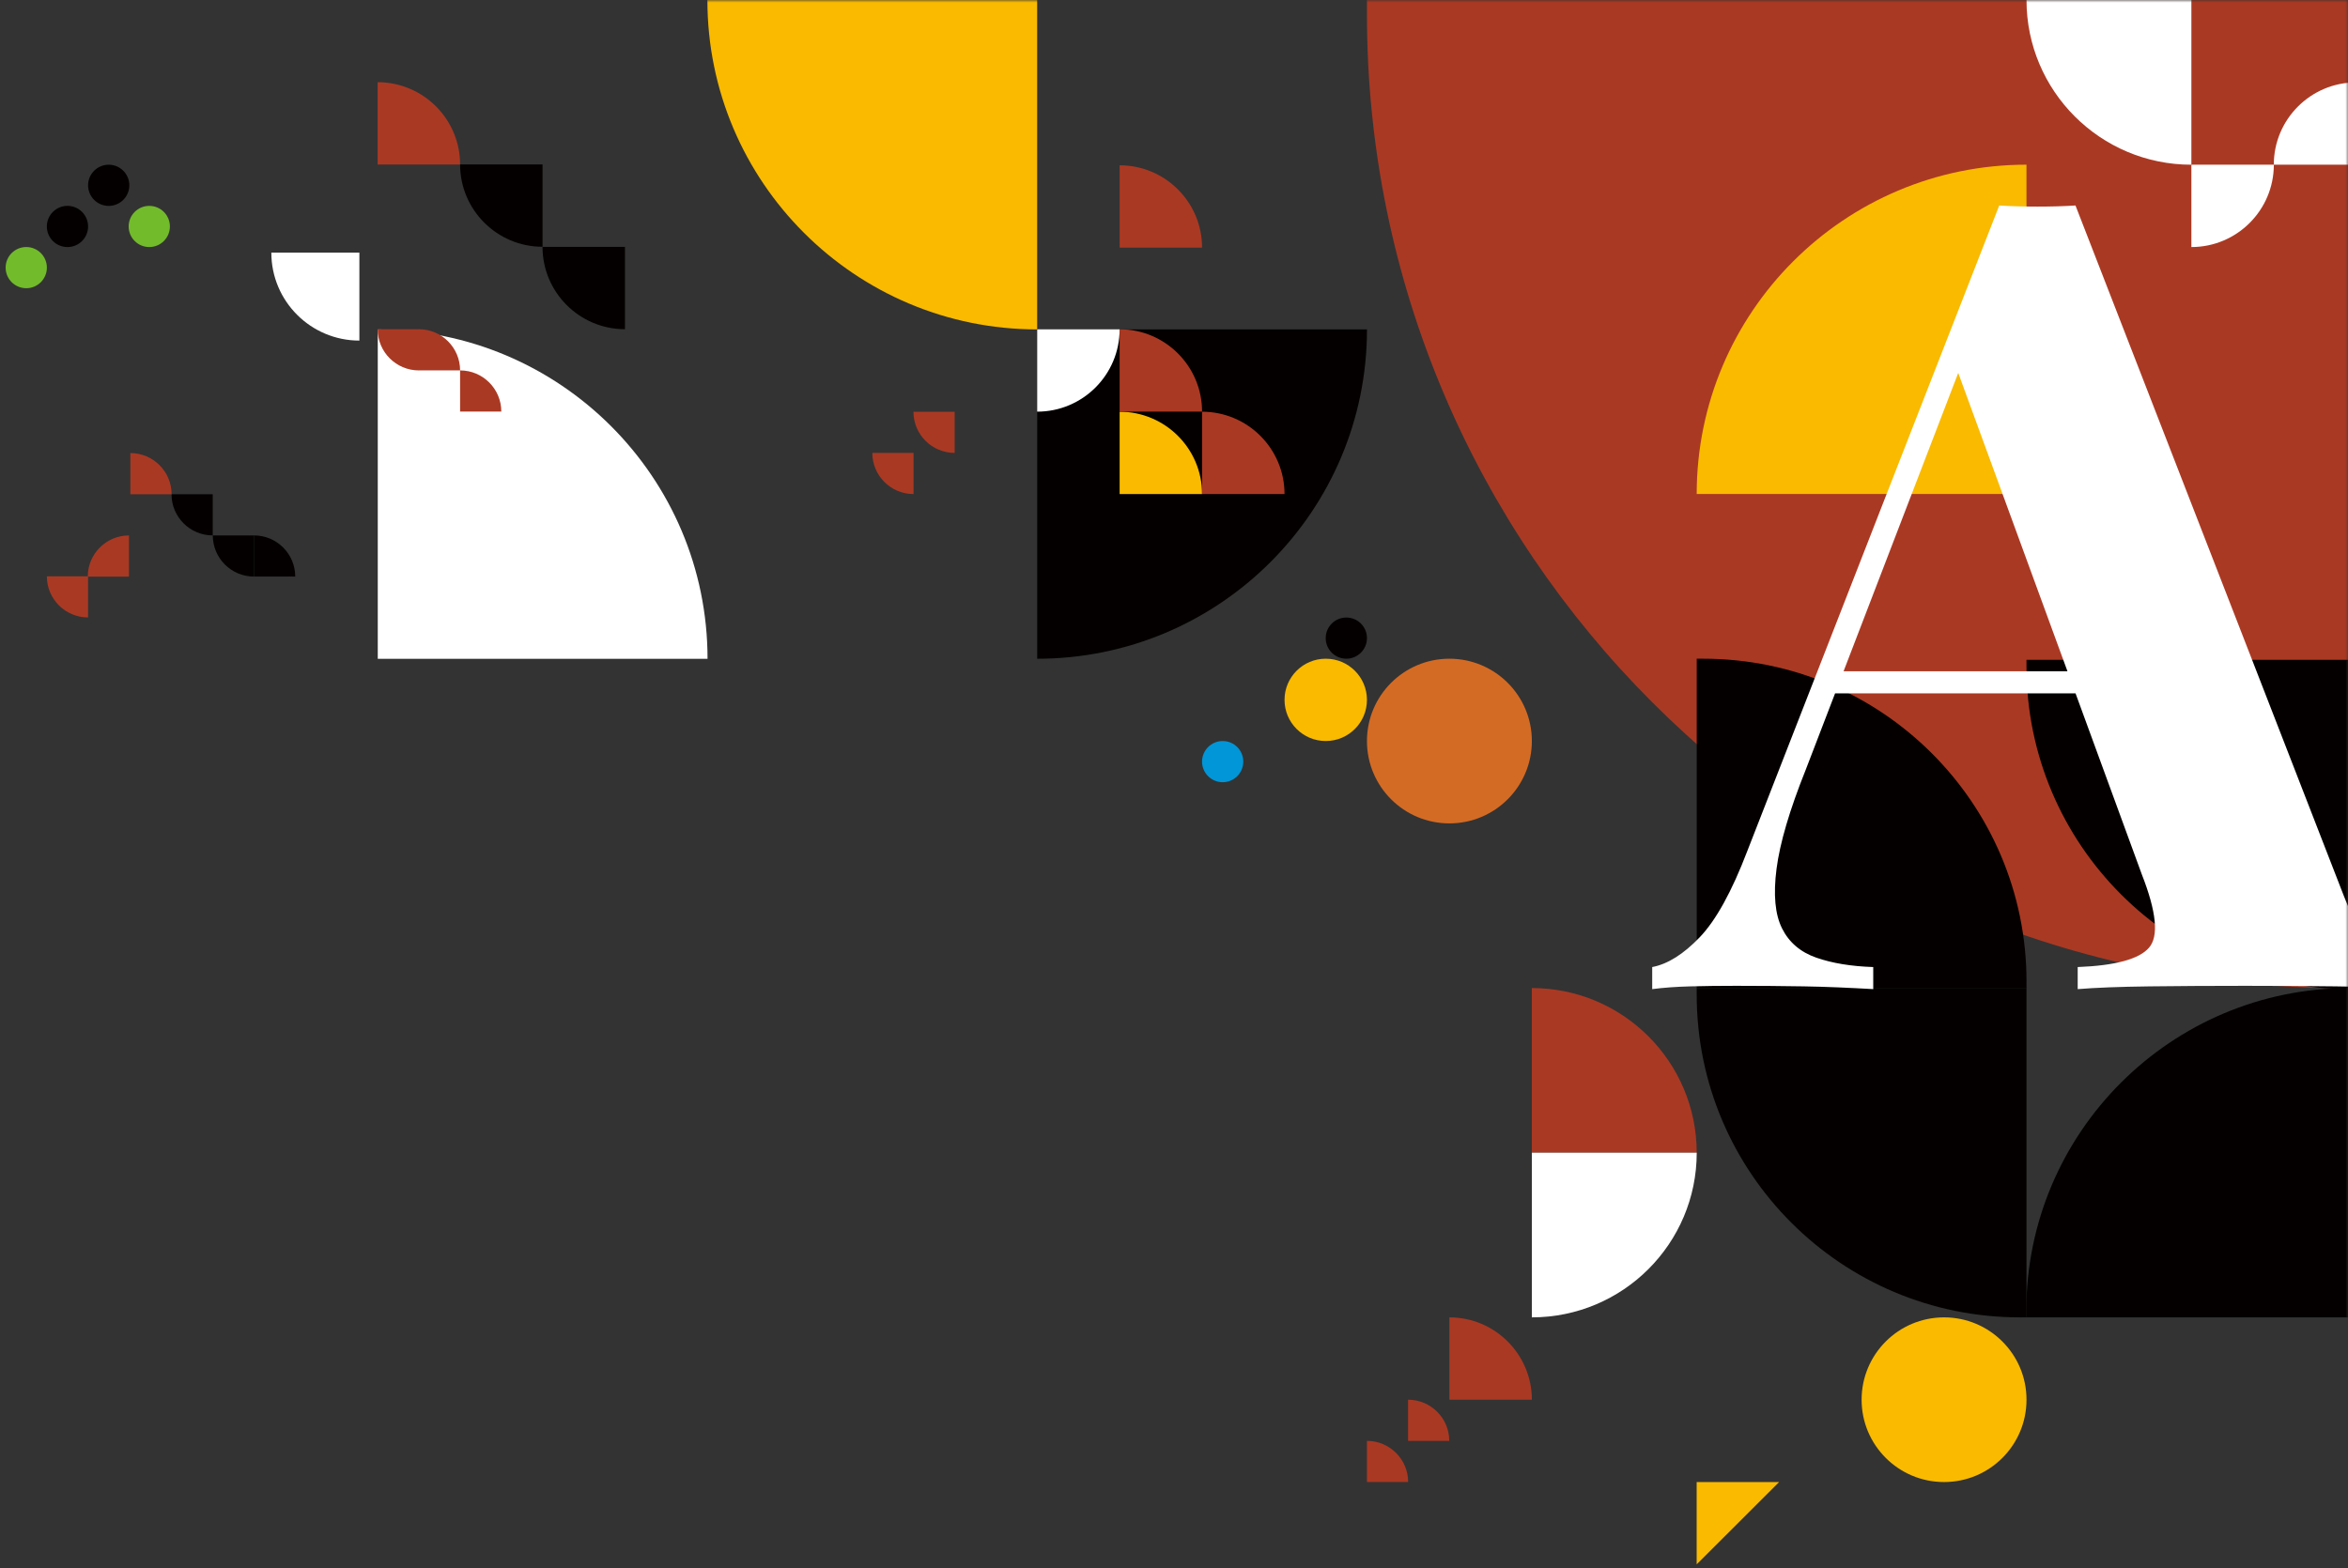 <svg width="452" height="302" viewBox="0 0 452 302" fill="none" xmlns="http://www.w3.org/2000/svg">
<rect x="0" y="0" width="452" height="302" fill="#333333" stroke="none"/>
<mask id="mask0_161_213" style="mask-type:luminance" maskUnits="userSpaceOnUse" x="0" y="0" width="452" height="302">
<path d="M452 0H0V302H452V0Z" fill="white"/>
</mask>
<g mask="url(#mask0_161_213)">
<path d="M453.589 190.261H450.846C347.247 190.261 263.143 106.238 263.143 2.752V0.012L453.589 0.012V190.261Z" fill="#AA3923"/>
<path d="M453.589 190.468H452.324C417.987 190.468 390.106 162.621 390.106 128.314V127.05H453.589V190.468Z" fill="#040000"/>
<path d="M390.072 253.679V252.415C390.072 218.113 417.948 190.261 452.291 190.261H453.556V253.679H390.072Z" fill="#040000"/>
<path d="M326.627 126.842H327.893C362.23 126.842 390.111 154.689 390.111 188.997V190.261H326.627V126.842Z" fill="#040000"/>
<path d="M263.149 63.429C263.149 98.43 234.702 126.848 199.666 126.848V63.429L263.149 63.429Z" fill="#040000"/>
<path d="M390.106 253.674H388.841C354.504 253.674 326.622 225.826 326.622 191.519V190.255H390.106V253.674Z" fill="#040000"/>
<path d="M294.883 190.261C312.401 190.261 326.622 204.467 326.622 221.967H294.883V190.261Z" fill="#AA3923"/>
<path d="M72.721 63.446C107.757 63.446 136.205 91.864 136.205 126.865H72.721V63.446Z" fill="white"/>
<path d="M326.622 95.13C326.622 60.13 355.069 31.712 390.106 31.712V95.13H326.622Z" fill="#F9BA00"/>
<path d="M421.851 31.718H437.723C437.723 40.465 430.613 47.574 421.851 47.574V31.718Z" fill="white"/>
<path d="M453.589 31.718L437.717 31.718C437.717 22.971 444.827 15.862 453.589 15.862V31.718Z" fill="white"/>
<path d="M421.851 31.718C404.332 31.718 390.111 17.512 390.111 0.012L421.851 0.012V31.718Z" fill="white"/>
<path d="M326.627 221.967C326.627 239.467 312.407 253.673 294.888 253.673V221.967H326.627Z" fill="white"/>
<path d="M279.016 253.674C287.772 253.674 294.889 260.777 294.889 269.53H279.016V253.674Z" fill="#AA3923"/>
<path d="M215.533 79.28C224.289 79.28 231.405 86.383 231.405 95.136H215.533V79.28Z" fill="#F9BA00"/>
<path d="M231.404 79.28C240.161 79.28 247.277 86.383 247.277 95.136H231.404V79.28Z" fill="#AA3923"/>
<path d="M215.533 63.407C224.289 63.407 231.405 70.51 231.405 79.263H215.533V63.407Z" fill="#AA3923"/>
<path d="M72.698 15.828C81.454 15.828 88.57 22.931 88.57 31.684H72.698V15.828Z" fill="#AA3923"/>
<path d="M104.442 47.518C95.686 47.518 88.57 40.415 88.57 31.662H104.442V47.518Z" fill="#040000"/>
<path d="M120.309 63.391C111.553 63.391 104.437 56.288 104.437 47.535H120.309V63.391Z" fill="#040000"/>
<path d="M215.533 31.83C224.289 31.83 231.405 38.933 231.405 47.685H215.533V31.83Z" fill="#AA3923"/>
<path d="M215.533 63.413C215.533 72.16 208.422 79.269 199.66 79.269V63.413H215.533Z" fill="white"/>
<path d="M271.055 269.529C275.433 269.529 278.988 273.081 278.988 277.454H271.055V269.529Z" fill="#AA3923"/>
<path d="M263.139 277.454C267.517 277.454 271.072 281.006 271.072 285.38H263.139V277.454Z" fill="#AA3923"/>
<path d="M183.777 87.211C179.399 87.211 175.844 83.659 175.844 79.286H183.777V87.211Z" fill="#AA3923"/>
<path d="M175.86 95.136C171.482 95.136 167.926 91.585 167.926 87.211H175.86V95.136Z" fill="#AA3923"/>
<path d="M40.953 103.1C36.575 103.1 33.02 99.549 33.02 95.175H40.953V103.1Z" fill="#040000"/>
<path d="M16.895 111.031C16.895 106.658 20.451 103.106 24.829 103.106V111.031H16.895Z" fill="#AA3923"/>
<path d="M25.098 87.244C29.476 87.244 33.031 90.796 33.031 95.169H25.098V87.244Z" fill="#AA3923"/>
<path d="M48.898 111.026C44.519 111.026 40.964 107.474 40.964 103.1H48.898V111.026Z" fill="#040000"/>
<path d="M48.898 103.1C53.276 103.1 56.831 106.652 56.831 111.026H48.898V103.1Z" fill="#040000"/>
<path d="M16.952 118.895C12.573 118.895 9.018 115.343 9.018 110.97H16.952V118.895Z" fill="#AA3923"/>
<path d="M80.637 71.327C76.258 71.327 72.703 67.775 72.703 63.402H80.637V71.327Z" fill="#AA3923"/>
<path d="M80.637 63.396C85.015 63.396 88.57 66.948 88.57 71.321H80.637V63.396Z" fill="#AA3923"/>
<path d="M88.57 71.327C92.948 71.327 96.503 74.878 96.503 79.252H88.57V71.327Z" fill="#AA3923"/>
<path d="M69.182 65.583C59.826 65.583 52.234 57.999 52.234 48.653H69.182V65.583Z" fill="white"/>
<path d="M199.66 0.011V63.43C164.623 63.43 136.176 35.012 136.176 0.011L199.66 0.011Z" fill="#F9BA00"/>
<path d="M279.016 158.554C287.782 158.554 294.888 151.455 294.888 142.698C294.888 133.941 287.782 126.842 279.016 126.842C270.25 126.842 263.144 133.941 263.144 142.698C263.144 151.455 270.25 158.554 279.016 158.554Z" fill="#D46B24"/>
<path d="M374.239 285.385C383.005 285.385 390.111 278.287 390.111 269.53C390.111 260.773 383.005 253.674 374.239 253.674C365.473 253.674 358.367 260.773 358.367 269.53C358.367 278.287 365.473 285.385 374.239 285.385Z" fill="#F9BA00"/>
<path d="M255.211 142.693C259.592 142.693 263.144 139.144 263.144 134.767C263.144 130.391 259.592 126.842 255.211 126.842C250.829 126.842 247.277 130.391 247.277 134.767C247.277 139.144 250.829 142.693 255.211 142.693Z" fill="#F9BA00"/>
<path d="M235.369 150.624C237.561 150.624 239.338 148.848 239.338 146.658C239.338 144.468 237.561 142.693 235.369 142.693C233.177 142.693 231.399 144.468 231.399 146.658C231.399 148.848 233.177 150.624 235.369 150.624Z" fill="#0096D7"/>
<path d="M259.174 126.842C261.366 126.842 263.144 125.067 263.144 122.877C263.144 120.687 261.366 118.912 259.174 118.912C256.982 118.912 255.205 120.687 255.205 122.877C255.205 125.067 256.982 126.842 259.174 126.842Z" fill="#040000"/>
<path d="M5.054 55.499C7.246 55.499 9.023 53.724 9.023 51.533C9.023 49.343 7.246 47.568 5.054 47.568C2.862 47.568 1.084 49.343 1.084 51.533C1.084 53.724 2.862 55.499 5.054 55.499Z" fill="#72BB2B"/>
<path d="M12.988 47.574C15.18 47.574 16.957 45.798 16.957 43.608C16.957 41.418 15.18 39.643 12.988 39.643C10.795 39.643 9.018 41.418 9.018 43.608C9.018 45.798 10.795 47.574 12.988 47.574Z" fill="#040000"/>
<path d="M28.736 47.574C30.928 47.574 32.706 45.798 32.706 43.608C32.706 41.418 30.928 39.643 28.736 39.643C26.544 39.643 24.767 41.418 24.767 43.608C24.767 45.798 26.544 47.574 28.736 47.574Z" fill="#72BB2B"/>
<path d="M20.927 39.648C23.119 39.648 24.896 37.873 24.896 35.683C24.896 33.493 23.119 31.718 20.927 31.718C18.735 31.718 16.957 33.493 16.957 35.683C16.957 37.873 18.735 39.648 20.927 39.648Z" fill="#040000"/>
<path d="M326.616 285.385V301.235L342.488 285.385H326.616Z" fill="#F9BA00"/>
<path d="M399.54 39.57L451.238 172.615C453.22 177.716 455.454 181.223 457.94 183.135C460.42 185.048 462.654 186.077 464.642 186.217V190.468C460.387 190.188 455.387 190.009 449.643 189.936C443.898 189.869 438.121 189.83 432.304 189.83C425.775 189.83 419.606 189.864 413.794 189.936C407.977 190.009 403.369 190.188 399.965 190.468V186.217C407.199 185.937 411.773 184.696 413.688 182.498C415.603 180.305 415.138 175.59 412.305 168.364L376.137 69.537L379.967 64.011L347.629 148.174C344.504 155.97 342.629 162.346 341.991 167.302C341.352 172.263 341.705 176.088 343.054 178.778C344.398 181.469 346.598 183.348 349.65 184.41C352.695 185.473 356.351 186.077 360.606 186.217V190.468C355.926 190.188 351.458 190.009 347.203 189.936C342.948 189.869 338.62 189.83 334.225 189.83C331.101 189.83 328.162 189.864 325.396 189.936C322.63 190.009 320.184 190.188 318.056 190.468V186.217C321.035 185.652 324.08 183.739 327.204 180.479C330.323 177.224 333.374 171.698 336.353 163.901L384.86 39.57C387.127 39.71 389.574 39.783 392.2 39.783C394.826 39.783 397.267 39.716 399.54 39.57ZM414.432 129.259V133.509H351.033L353.16 129.259H414.432Z" fill="white"/>
</g>
</svg>
